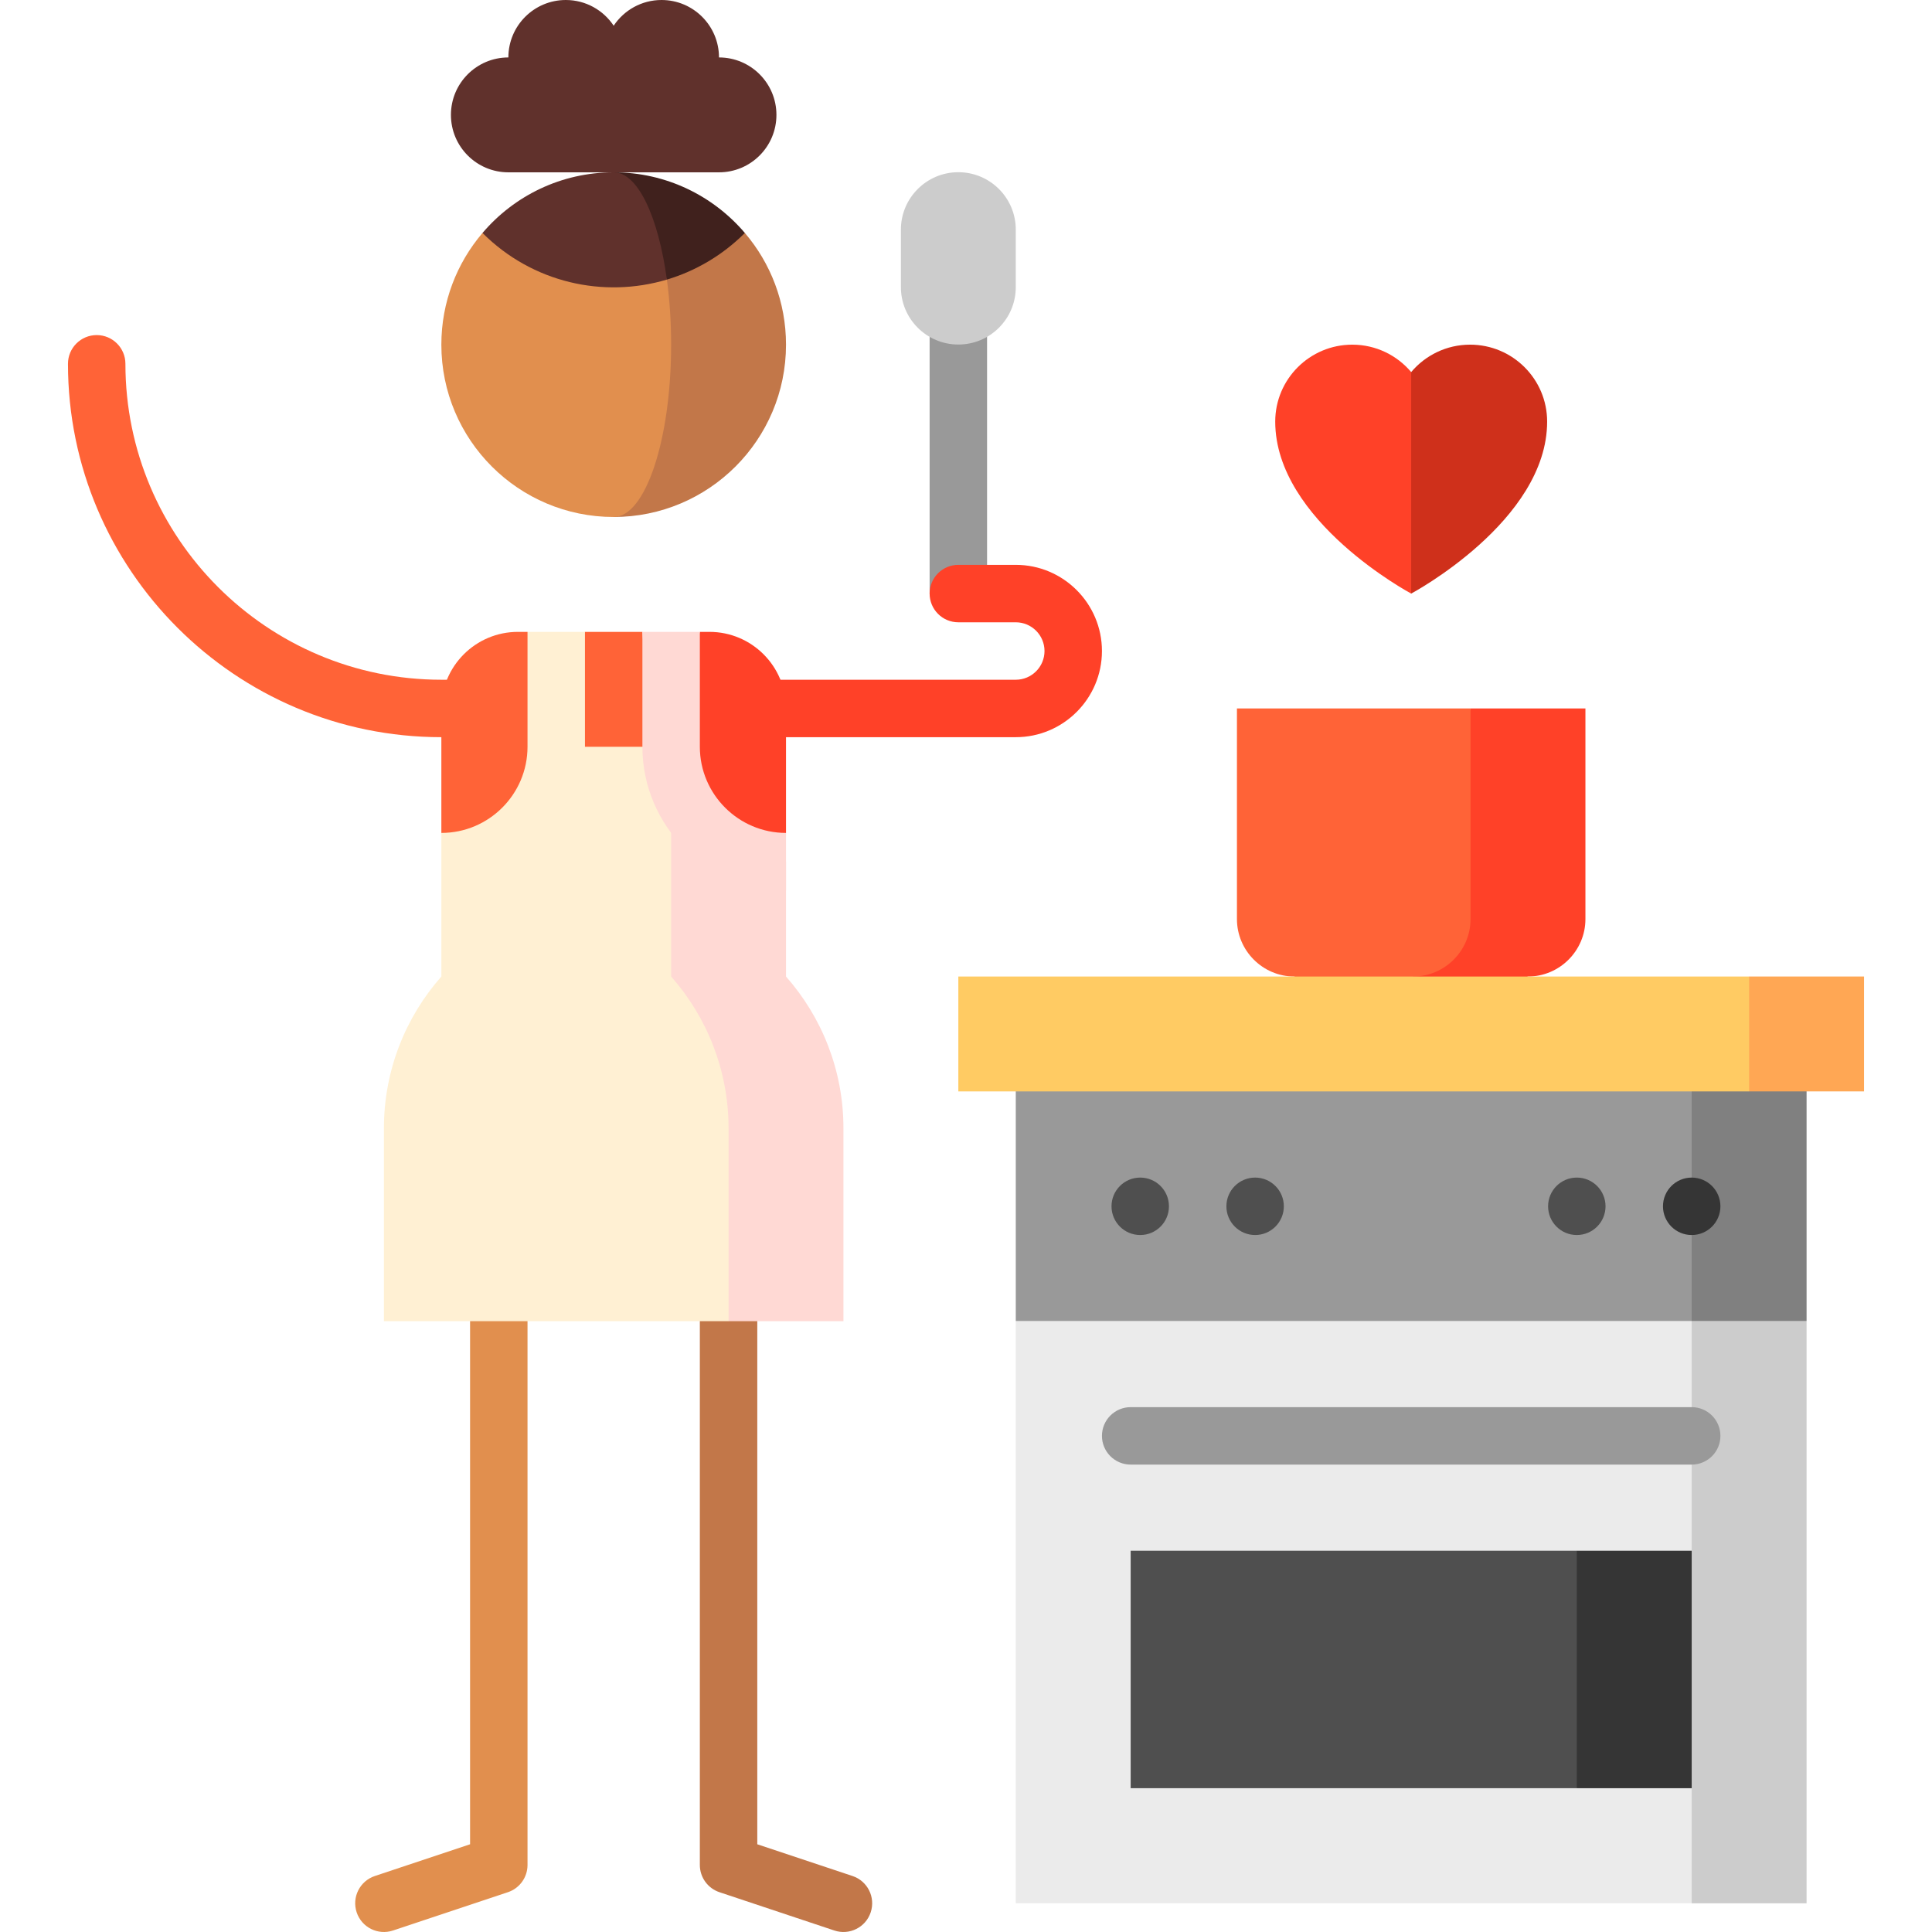 <svg width="142" height="142" viewBox="0 0 142 142" fill="none" xmlns="http://www.w3.org/2000/svg">
<path d="M34.55 80.218V135.552L27.55 137.885C26.444 138.254 25.846 139.45 26.215 140.556C26.583 141.662 27.779 142.26 28.885 141.891L37.328 139.076C38.191 138.789 38.772 137.982 38.772 137.074V80.218H34.55Z" fill="#E18F4E"/>
<path d="M55.66 80.218V135.552L62.66 137.885C63.766 138.254 64.364 139.45 63.995 140.556C63.627 141.662 62.431 142.26 61.325 141.891L52.882 139.076C52.02 138.789 51.438 137.982 51.438 137.074V80.218H55.66Z" fill="#C27749"/>
<path d="M72.548 19.703H68.326V43.627H72.548V19.703Z" fill="#999999"/>
<path d="M32.439 49.96C19.635 49.96 9.218 39.544 9.218 26.739C9.218 25.574 8.273 24.628 7.107 24.628C5.941 24.628 4.996 25.574 4.996 26.739C4.996 41.872 17.307 54.182 32.439 54.182H45.105V49.96H32.439Z" fill="#FF6337"/>
<path d="M70.437 12.657C68.105 12.657 66.215 14.548 66.215 16.879V21.101C66.215 23.433 68.105 25.323 70.437 25.323C72.769 25.323 74.659 23.433 74.659 21.101V16.879C74.659 14.548 72.769 12.657 70.437 12.657Z" fill="#CCCCCC"/>
<path d="M74.659 41.516H70.437C69.271 41.516 68.326 42.462 68.326 43.627C68.326 44.793 69.271 45.738 70.437 45.738H74.659C75.823 45.738 76.77 46.685 76.77 47.849C76.77 49.014 75.823 49.96 74.659 49.96H45.105V54.182H74.659C78.151 54.182 80.992 51.342 80.992 47.849C80.992 44.357 78.151 41.516 74.659 41.516Z" fill="#FF4128"/>
<path d="M108.083 52.071L99.639 75.996L112.305 71.774C114.627 71.774 116.527 69.874 116.527 67.552V52.071H108.083Z" fill="#FF4128"/>
<path d="M108.083 67.552V52.071H90.914V67.552C90.914 69.874 92.814 71.774 95.136 71.774L99.709 75.996L103.861 71.774C106.183 71.774 108.083 69.874 108.083 67.552Z" fill="#FF6337"/>
<path d="M124.338 139.889H132.782V97.091L108.998 88.647L124.338 139.889Z" fill="#CCCCCC"/>
<path d="M74.659 97.091V139.889H124.338V131.445L115.894 122.712L124.338 113.979V85.003L74.659 97.091Z" fill="#EBEBEB"/>
<path d="M115.894 113.979L107.45 122.705L115.894 131.43H124.338V113.979H115.894Z" fill="#353535"/>
<path d="M115.894 113.979H83.103V131.43H115.894V113.979Z" fill="#4F4F4F"/>
<path d="M132.782 97.091H124.338L111.109 75.996H132.782V97.091Z" fill="#808080"/>
<path d="M124.338 75.996H74.659V97.091H124.338V75.996Z" fill="#999999"/>
<path d="M128.56 71.774L124.338 75.996L128.56 80.218H137.004V71.774H128.56Z" fill="#FFA754"/>
<path d="M128.56 71.774H70.437V80.218H128.56V71.774Z" fill="#FFCB63"/>
<path d="M92.25 90.773C93.415 90.773 94.361 89.828 94.361 88.662C94.361 87.496 93.415 86.551 92.25 86.551C91.084 86.551 90.139 87.496 90.139 88.662C90.139 89.828 91.084 90.773 92.25 90.773Z" fill="#4F4F4F"/>
<path d="M83.806 90.773C84.972 90.773 85.917 89.828 85.917 88.662C85.917 87.496 84.972 86.551 83.806 86.551C82.64 86.551 81.695 87.496 81.695 88.662C81.695 89.828 82.64 90.773 83.806 90.773Z" fill="#4F4F4F"/>
<path d="M124.338 90.773C125.504 90.773 126.449 89.828 126.449 88.662C126.449 87.496 125.504 86.551 124.338 86.551C123.172 86.551 122.227 87.496 122.227 88.662C122.227 89.828 123.172 90.773 124.338 90.773Z" fill="#353535"/>
<path d="M115.894 90.773C117.06 90.773 118.005 89.828 118.005 88.662C118.005 87.496 117.06 86.551 115.894 86.551C114.728 86.551 113.783 87.496 113.783 88.662C113.783 89.828 114.728 90.773 115.894 90.773Z" fill="#4F4F4F"/>
<path d="M124.338 107.646H83.103C81.937 107.646 80.992 106.701 80.992 105.535C80.992 104.369 81.937 103.424 83.103 103.424H124.338C125.504 103.424 126.449 104.369 126.449 105.535C126.449 106.701 125.504 107.646 124.338 107.646Z" fill="#999999"/>
<path d="M108.05 25.332C106.312 25.332 104.759 26.116 103.721 27.347L100.39 35.487L103.721 43.627C103.721 43.627 113.713 38.305 113.713 30.987C113.713 27.864 111.177 25.332 108.05 25.332Z" fill="#CF301B"/>
<path d="M99.391 25.332C96.264 25.332 93.728 27.864 93.728 30.987C93.728 38.305 103.721 43.627 103.721 43.627V27.347C102.682 26.116 101.128 25.332 99.391 25.332Z" fill="#FF4128"/>
<path d="M52.142 46.442H51.438L43.698 75.996L57.771 61.219V52.072C57.771 48.962 55.251 46.442 52.142 46.442Z" fill="#FF4128"/>
<path d="M42.994 46.442L40.883 49.257L38.772 46.442H38.068C34.959 46.442 32.439 48.962 32.439 52.072V61.219L49.327 75.996L47.216 46.442H42.994Z" fill="#FF6337"/>
<path d="M57.771 71.774V63.33C53.107 63.33 49.327 59.55 49.327 54.886L40.883 82.938L53.549 97.106H61.993V82.938C61.993 78.657 60.397 74.751 57.771 71.774Z" fill="#FFD9D4"/>
<path d="M49.327 71.774V54.886H42.994V46.442H38.772V54.886C38.772 58.378 35.931 61.219 32.439 61.219V71.774C29.813 74.751 28.217 78.657 28.217 82.939V97.106H53.549V82.939C53.549 78.657 51.953 74.751 49.327 71.774Z" fill="#FFF0D3"/>
<path d="M57.771 65.441C51.951 65.441 47.216 60.706 47.216 54.886V46.442H51.438V54.886C51.438 58.378 54.279 61.219 57.771 61.219V65.441Z" fill="#FFD9D4"/>
<path d="M54.747 17.123C54.749 17.12 45.105 17.122 45.105 17.122V37.998C52.099 37.998 57.771 32.327 57.771 25.332C57.771 22.202 56.633 19.333 54.747 17.123Z" fill="#C27749"/>
<path d="M49.015 20.55L35.463 17.123C33.578 19.333 32.439 22.202 32.439 25.332C32.439 32.327 38.111 37.998 45.105 37.998C47.436 37.998 49.327 32.327 49.327 25.332C49.327 23.64 49.217 22.025 49.015 20.55Z" fill="#E18F4E"/>
<path d="M45.105 12.666L49.015 20.55C51.112 19.922 53.089 18.778 54.747 17.123C52.425 14.396 48.967 12.666 45.105 12.666Z" fill="#40211D"/>
<path d="M45.105 12.666C41.243 12.666 37.785 14.396 35.463 17.123C39.134 20.793 44.37 21.938 49.015 20.55C48.387 15.925 46.873 12.666 45.105 12.666Z" fill="#60312C"/>
<path d="M52.845 4.222C52.845 1.89 50.955 0 48.623 0C47.154 0 45.861 0.752 45.105 1.89C44.349 0.752 43.056 0 41.587 0C39.255 0 37.365 1.89 37.365 4.222C35.033 4.222 33.143 6.112 33.143 8.444C33.143 10.776 35.033 12.666 37.365 12.666H52.845C55.177 12.666 57.067 10.776 57.067 8.444C57.067 6.112 55.177 4.222 52.845 4.222Z" fill="#60312C"/>
</svg>
